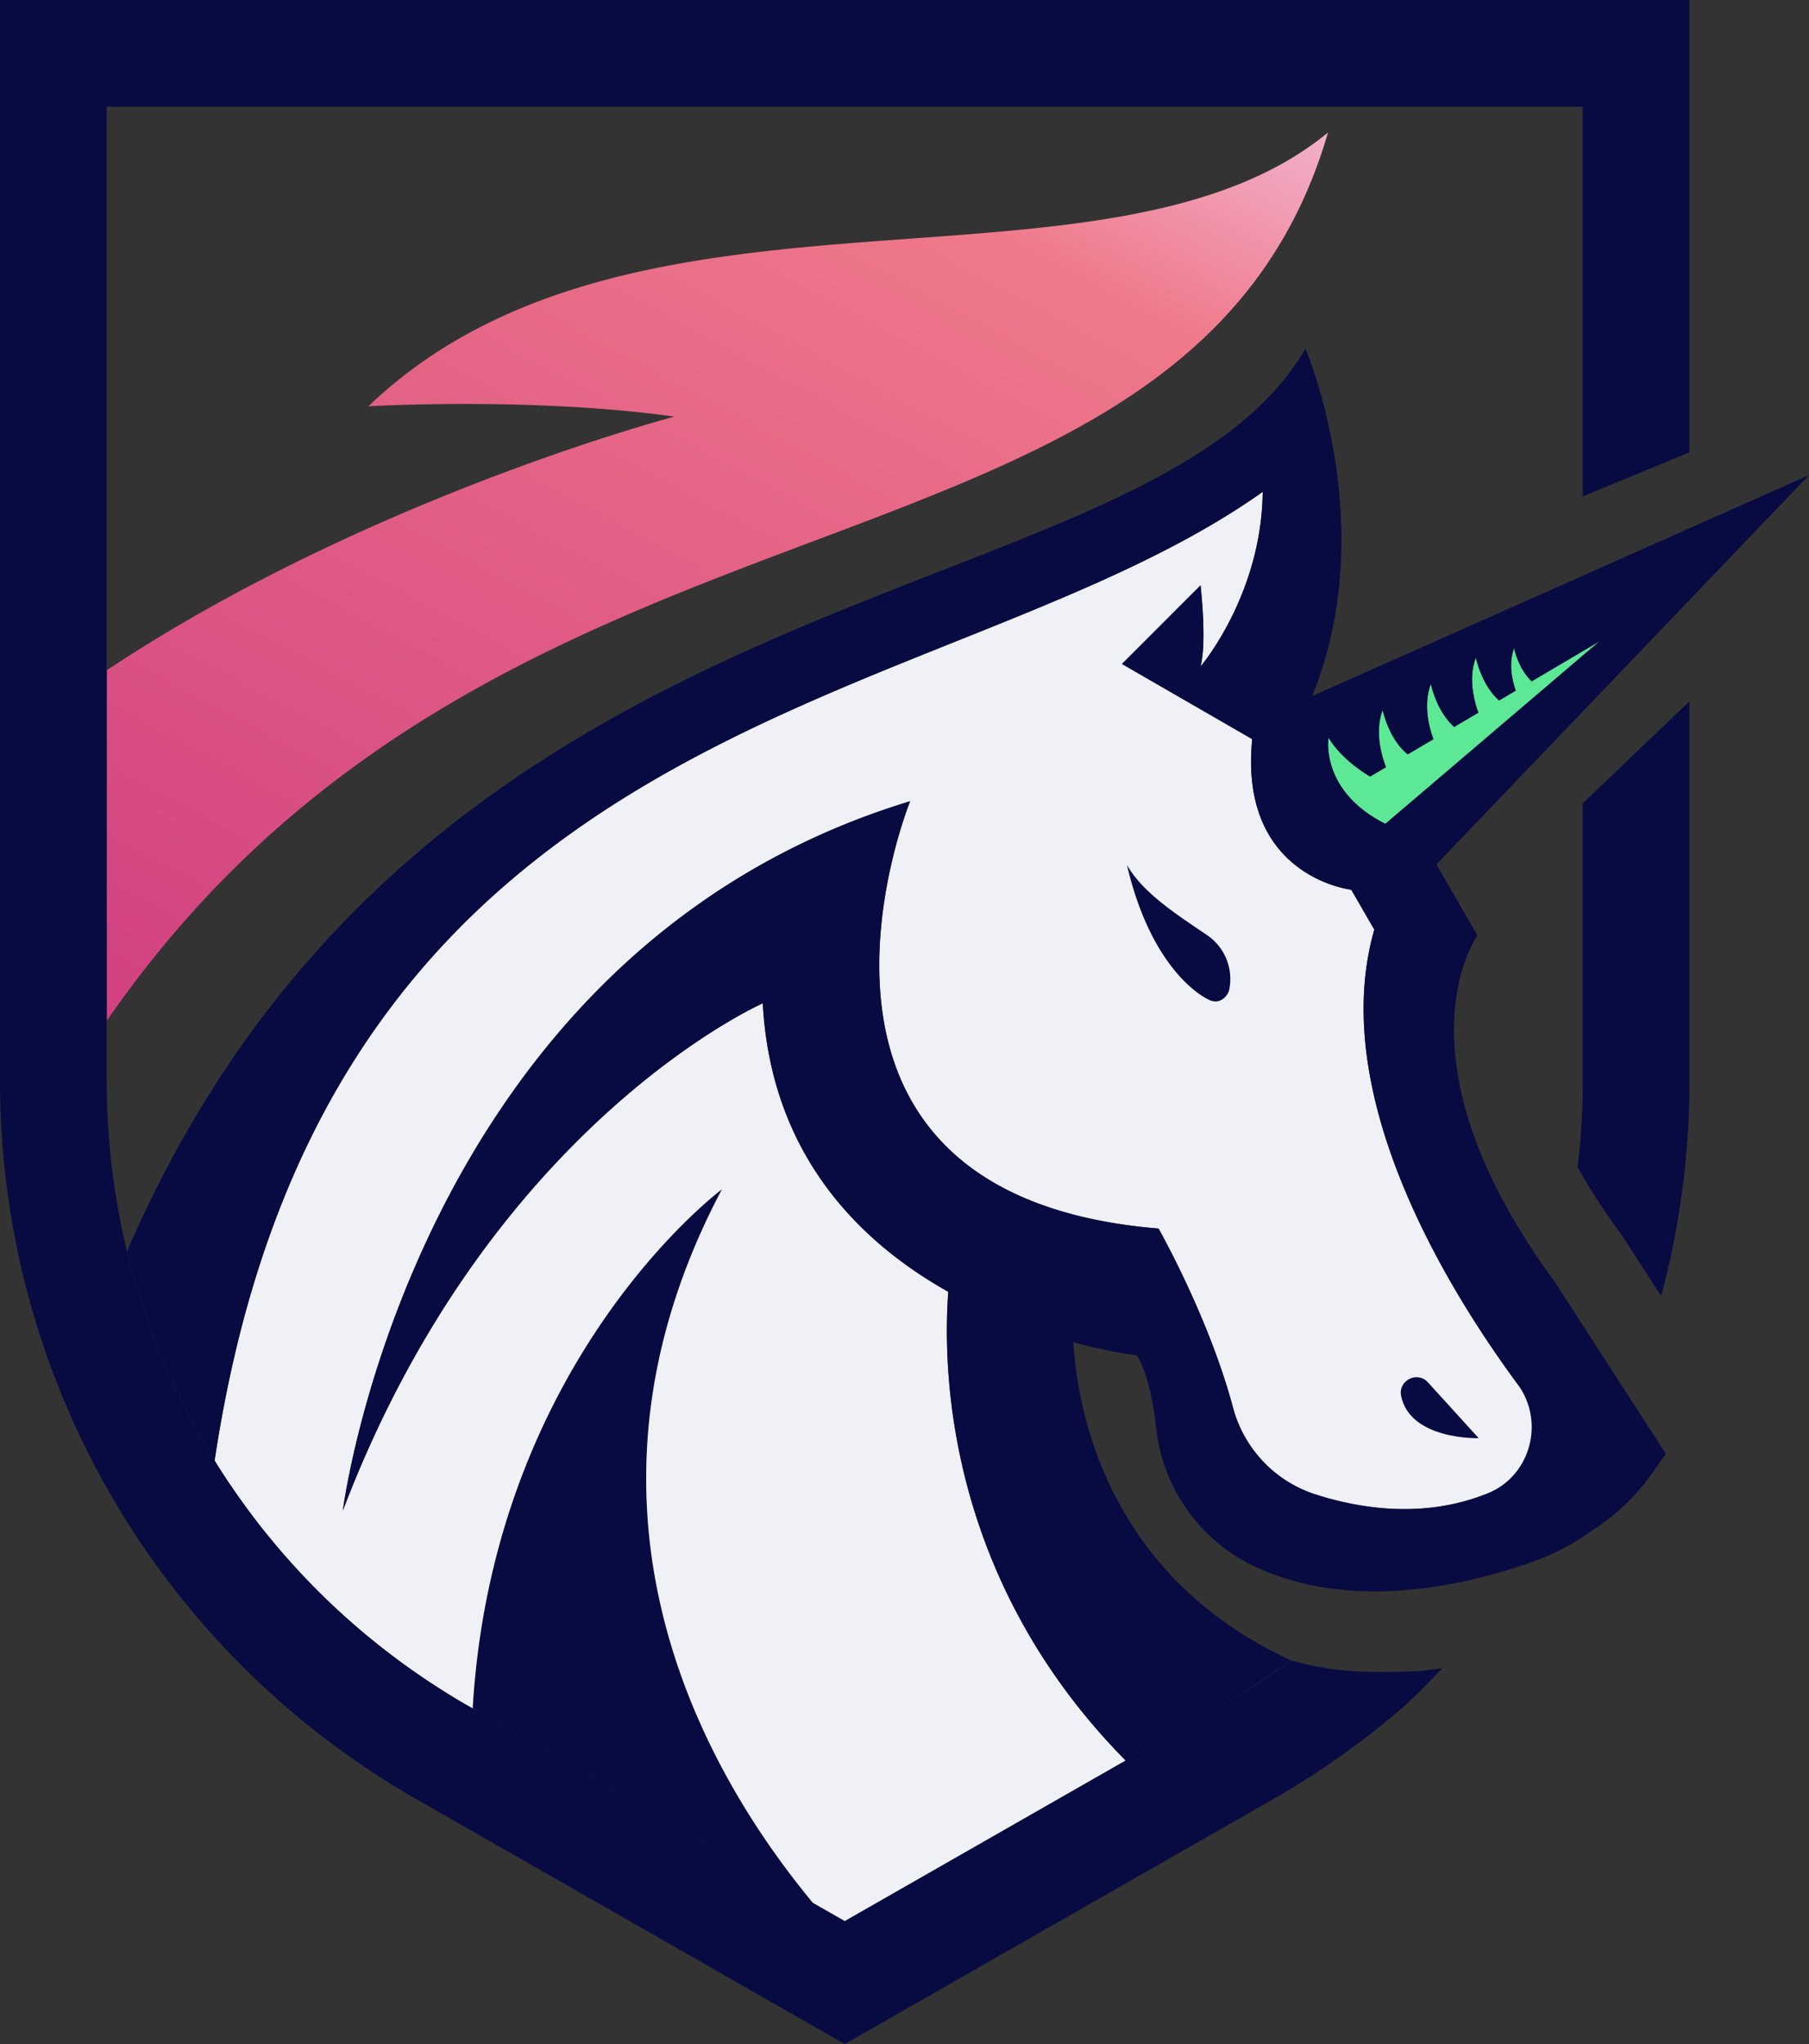 <svg xmlns="http://www.w3.org/2000/svg" width="54.421" height="61.498" viewBox="187.127 7.242 54.421 61.498">
    <rect x="187.127" y="7.242" width="54.421" height="61.498" fill="#333333" stroke="none"/>
    <g data-name="Group 755">
        <path d="M222.505 13.398c-7.308 1.885-17.818-.135-24.296 6.068 0 0 4.869-.292 9.207.31 0 0-8.095 2.127-15.55 6.661a46.74 46.74 0 0 0-1.529.971v10.549a33.188 33.188 0 0 1 1.529-2.042c11.455-14.121 29.049-11.171 34.396-22.517.317-.672.59-1.393.817-2.171-1.278 1.054-2.836 1.722-4.574 2.171Z" fill-rule="evenodd" fill="url(&quot;#a&quot;)" data-name="Path 410"/>
        <path d="M208.845 43.024s-6.875 5.103-7.499 15.619l8.548 4.886 1.691.967c-3.271-3.949-7.825-11.861-2.74-21.472Z" fill="#080b42" fill-rule="evenodd" data-name="Path 411"/>
        <path d="m193.936 51.737.01.016c.119.178.24.355.363.53l.017.023c.123.173.248.345.376.515l.019.025c.128.17.259.338.392.504l.018.021c.135.167.272.333.412.497l.009.011c.432.503.887.987 1.365 1.451l.075.074c.101.099.295.277.4.373l.029.027c.153.139.307.275.464.409l.05.044c.154.131.309.259.467.386l.061.05c.156.125.314.247.474.368l.067.051c.16.12.322.238.485.353l.067.047c.166.116.333.231.503.343l.059.038a23.59 23.59 0 0 0 .584.371c.046.03.118.078.166.105l.478.274c.624-10.516 7.499-15.619 7.499-15.619-5.085 9.611-.531 17.523 2.74 21.472l-1.691-.967 2.646 1.513 8.451-4.832c-5.345-5.416-5.516-11.649-5.337-14.103-2.672-1.5-5.333-4.128-5.58-8.679 0 0-8.201 3.61-12.633 15.262 0 0 2.13-16.797 17.066-21.342 0 0-4.813 11.843 7.473 12.856 0 0 1.511 2.663 2.236 5.372a3.763 3.763 0 0 0 2.471 2.623c1.077.346 2.457.594 3.897.343 1.202-.21 2.445-.768 3.587-1.91 0 0-.599-.671-1.418-1.785-2.113-2.874-5.697-8.707-4.282-13.636l-.693-1.2s-3.391-.383-2.98-4.531l-3.918-2.262 2.363-2.364s.199 1.7 0 2.441c0 0 1.839-2.153 1.871-5.256-9.581 6.808-28.089 6.217-31.53 29.142l.002.009c.114.184.23.366.35.547Zm29.587-15.429" fill="#f0f0f7" fill-rule="evenodd" data-name="Path 412"/>
        <path d="M233.206 27.739c-.404-.375-.53-.997-.53-.997-.178.468-.053.985.05 1.279l-.501.296c-.534-.473-.699-1.291-.699-1.291-.233.612-.058 1.291.075 1.658l-.726.428c-.537-.472-.703-1.294-.703-1.294-.234.615-.057 1.297.077 1.663l-.773.456c-.577-.463-.753-1.335-.753-1.335-.247.648-.036 1.372.099 1.721l-.478.282s-.84-.475-1.251-1.172c0 0-.269 1.599 1.71 2.596l6.441-5.491-2.038 1.201Z" fill="#5de895" fill-rule="evenodd" data-name="Path 413"/>
        <g data-name="Group 754">
            <g data-name="Group 753">
                <path d="M234.742 31.409v8.374c0 .867-.052 1.727-.154 2.575.338.61.759 1.271 1.282 1.983l.044.059.257.398.928 1.438a24.85 24.85 0 0 0 .853-6.453V28.342l-1.682 1.607-1.528 1.46Z" fill="#080b42" fill-rule="evenodd" data-name="Path 414"/>
                <path d="M234.742 7.242h-47.615v32.541a24.9 24.9 0 0 0 3.359 12.48 24.897 24.897 0 0 0 9.168 9.11l11.292 6.456 1.594.911 1.422-.814.171-.097 11.292-6.456a24.868 24.868 0 0 0 4.024-2.867 21.72 21.72 0 0 0 1.068-1.078c-.284.043-.573.088-.87.098-1.153.039-2.318.062-3.683-.33-.569.42-1.162.813-1.777 1.18a16.1 16.1 0 0 1-.355.21l-2.793 1.597-.048.027-8.451 4.832-2.646-1.513-8.548-4.886-.099-.057c-.19-.109-.378-.22-.564-.334l-.038-.023a23.59 23.59 0 0 1-.527-.336l-.059-.038c-.17-.112-.337-.227-.503-.343l-.067-.047a20.68 20.68 0 0 1-.485-.353l-.067-.051a21.4 21.4 0 0 1-.474-.368l-.061-.05a21.778 21.778 0 0 1-.467-.386l-.05-.044a19.95 19.95 0 0 1-.464-.409l-.032-.03c-.158-.144-.314-.29-.467-.439l-.005-.005a21.971 21.971 0 0 1-1.365-1.451l-.009-.011a24.14 24.14 0 0 1-.412-.497l-.018-.021a21.218 21.218 0 0 1-.392-.504l-.019-.025c-.128-.17-.253-.342-.376-.515l-.017-.023a27.541 27.541 0 0 1-.363-.53l-.01-.016a23.078 23.078 0 0 1-.343-.535l-.01-.016a24.977 24.977 0 0 1-.212-.349l-.021-.036c-.065-.111-.13-.222-.193-.334l-.015-.026c-.207-.367-.404-.74-.59-1.119l-.007-.013c-.058-.12-.116-.241-.172-.362l-.015-.03a25.143 25.143 0 0 1-.169-.374l-.001-.001c-.172-.39-.333-.785-.482-1.184l-.005-.012a25.39 25.39 0 0 1-.14-.388l-.005-.015a21.793 21.793 0 0 1-.501-1.631l-.003-.011a21.213 21.213 0 0 1-.244-1.029l-.002-.012a21.42 21.42 0 0 1-.312-1.88l-.002-.015a19.928 19.928 0 0 1-.063-.599l-.006-.067a22.176 22.176 0 0 1-.044-.578l-.005-.085c-.011-.192-.02-.385-.026-.578l-.001-.07c-.006-.202-.01-.403-.01-.605V10.452h44.405V22.175l1.528-.63 1.682-.693V7.242h-3.21Z" fill="#080b42" fill-rule="evenodd" data-name="Path 415"/>
            </g>
            <path d="M233.891 45.794c-4.968-6.765-2.316-10.407-2.316-10.407l-1.235-2.138 5.93-6.197 5.278-5.515-5.278 2.347-9.667 4.299c2.09-5.13-.205-10.45-.205-10.45-4.627 7.994-24.956 6.207-34.531 25.191a37.661 37.661 0 0 0-.919 1.965c.034.138.068.275.104.412l.003.011c.146.551.313 1.095.501 1.631l.005.015c.046.13.092.259.14.388l.005.012c.149.399.31.794.482 1.184l.001.001c.055.125.112.25.169.374l.015.03c.056.121.114.242.172.362l.007.013c.186.379.383.752.59 1.119l.015.027c.05.087.098.175.15.261.022.035.043.072.064.108.07.117.14.233.212.349 3.439-22.93 21.95-22.338 31.531-29.147-.032 3.103-1.871 5.256-1.871 5.256.199-.741 0-2.441 0-2.441l-2.363 2.364 3.918 2.262c-.411 4.148 2.98 4.531 2.98 4.531l.693 1.2c-1.415 4.929 2.169 10.762 4.282 13.636l.025.033c.838 1.137.397 2.775-.914 3.299a6.395 6.395 0 0 1-1.28.363c-1.44.251-2.82.003-3.897-.343a3.763 3.763 0 0 1-2.471-2.623c-.725-2.709-2.236-5.372-2.236-5.372-12.286-1.013-7.473-12.856-7.473-12.856-14.936 4.545-17.066 21.342-17.066 21.342 4.432-11.652 12.633-15.262 12.633-15.262.247 4.551 2.908 7.179 5.58 8.679-.179 2.454-.008 8.687 5.337 14.103l.048-.027 2.793-1.597c.12-.068.237-.139.355-.21.593-.36 1.272-.818 1.777-1.18-5.536-2.549-6.424-7.529-6.548-9.573 1.142.309 1.915.397 1.915.397.328.568.492 1.414.573 2.164.192 1.777 1.271 3.354 2.875 4.142 1.158.568 2.404.781 3.599.793 1.765.017 3.417-.405 4.51-.771.198-.066.38-.131.539-.191a6.324 6.324 0 0 0 1.303-.671l.447-.301a6.316 6.316 0 0 0 1.625-1.582l.441-.618-1.711-2.65-1.641-2.541Zm-6.798-16.361c.411.697 1.251 1.172 1.251 1.172l.478-.282c-.135-.349-.346-1.073-.099-1.721 0 0 .176.872.753 1.335l.773-.456c-.134-.366-.311-1.048-.077-1.663 0 0 .166.822.703 1.294l.726-.428c-.133-.367-.308-1.046-.075-1.658 0 0 .165.818.699 1.291l.501-.296c-.103-.294-.228-.811-.05-1.279 0 0 .126.622.53.997l1.536-.906.504-.297-.504.43-5.939 5.063c-1.979-.997-1.71-2.596-1.71-2.596Z" fill="#080b42" fill-rule="evenodd" data-name="Path 416"/>
            <path d="m231.611 50.511-1.527-1.68c-.322-.354-.906-.054-.806.415.282 1.328 2.332 1.265 2.333 1.265Z" fill="#080b42" fill-rule="evenodd" data-name="Path 417"/>
            <path d="M223.49 37.319s-1.682-.719-2.46-4.053c.48.845 1.516 1.503 2.398 2.102a1.6 1.6 0 0 1 .68 1.645c-.042.2-.29.473-.618.306Z" fill="#080b42" fill-rule="evenodd" data-name="Path 418"/>
        </g>
    </g>
    <defs>
        <linearGradient x1=".876" y1="-.17" x2=".013" y2="1.017" id="a">
            <stop stop-color="#f3bfdb" offset="0"/>
            <stop stop-color="#ef798a" offset=".218"/>
            <stop stop-color="#e46486" offset=".485"/>
            <stop stop-color="#d14081" offset="1"/>
        </linearGradient>
    </defs>
</svg>